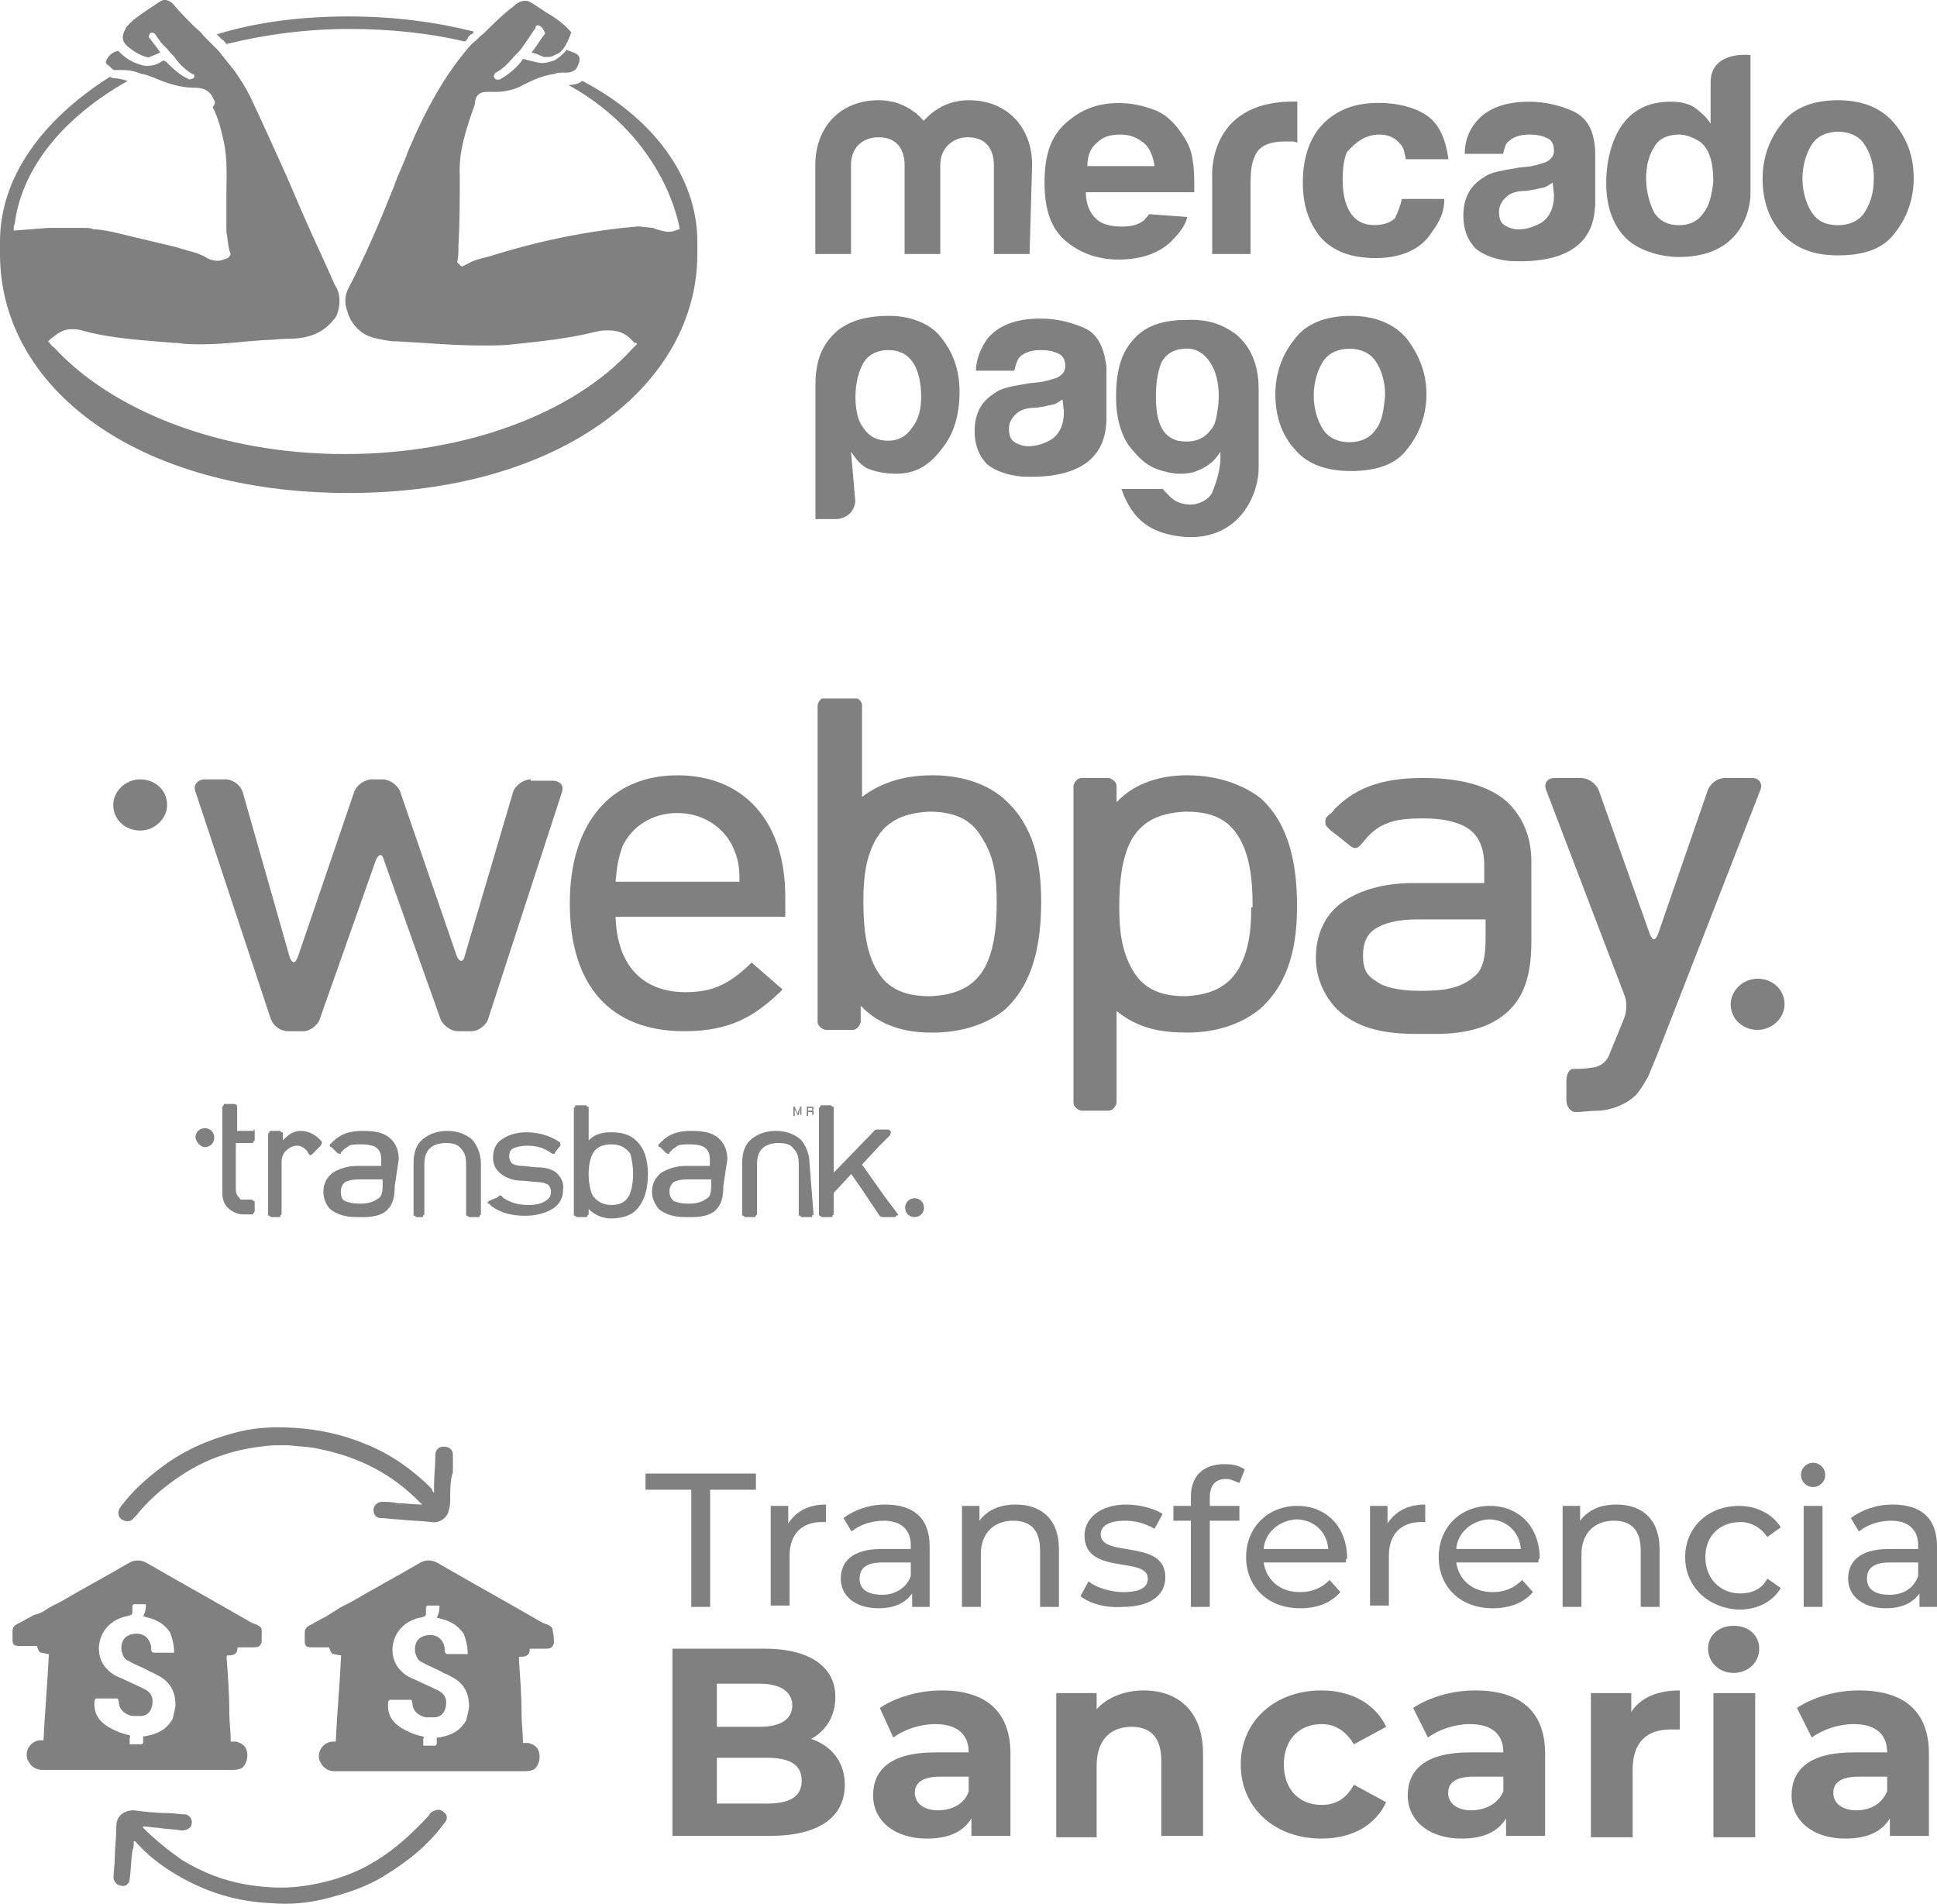 <?xml version="1.0" encoding="utf-8"?>
<!-- Generator: Adobe Illustrator 27.4.0, SVG Export Plug-In . SVG Version: 6.00 Build 0)  -->
<svg version="1.1" id="Capa_1" xmlns="http://www.w3.org/2000/svg" xmlns:xlink="http://www.w3.org/1999/xlink" x="0px" y="0px"
	 viewBox="0 0 143.83 141.33" style="enable-background:new 0 0 143.83 141.33;" xml:space="preserve">
<style type="text/css">
	.st0{fill:#808080;}
	.st1{clip-path:url(#SVGID_00000144331839874134784630000014541399246770136457_);}
</style>
<g>
	<g>
		<path class="st0" d="M19.43,121.9c-0.1,0.3-0.2,0.4-0.6,0.4s-0.8,0-1.1,0c-0.1,0-0.1,0-0.1,0.1c0,0.3-0.2,0.5-0.6,0.5
			c-0.2,0-0.2,0-0.2,0.2c0.1,1.4,0.2,2.7,0.2,4.1c0,0.7,0.1,1.3,0.1,2v0.1c0.1,0,0.3,0,0.4,0c0.4,0.1,0.7,0.3,0.8,0.7
			c0.1,0.4,0,0.9-0.3,1.2c-0.2,0.2-0.7,0.2-0.8,0.2c-2.3,0-4.6,0-7,0c0,0-5.9,0-7.1,0c-0.5,0-0.9-0.3-1.1-0.8
			c-0.2-0.6,0.2-1.3,0.9-1.4c0.1,0,0.2,0,0.3,0c0.1-2.1,0.3-4.3,0.4-6.4c-0.2,0-0.4-0.1-0.6-0.1c-0.2-0.1-0.2-0.3-0.3-0.5
			c-0.4,0-0.8,0-1.3,0c-0.4,0-0.5-0.1-0.5-0.5c0-0.2,0-0.4,0-0.6c0-0.2,0.1-0.4,0.3-0.5c0.4-0.2,0.9-0.5,1.3-0.7
			c0.4-0.1,0.6-0.2,0.9-0.4c0.1-0.1,0.9-0.5,1.1-0.6c1.7-1,3.4-1.9,5.1-2.9c0.4-0.2,0.8-0.2,1.2,0c2.6,1.5,5.3,3,7.9,4.5
			c0.1,0,0.2,0.1,0.3,0.1c0.2,0.1,0.4,0.2,0.4,0.4C19.43,121.3,19.43,121.6,19.43,121.9z M10.83,119.1c-0.3,0-0.6,0-0.9,0l-0.1,0.1
			c0,0.2,0,0.3,0,0.5c0,0.1,0,0.1-0.1,0.2c-0.2,0.1-0.5,0.1-0.7,0.2c-1.8,0.6-2.2,2.8-1,3.9c0.3,0.3,0.7,0.5,1,0.6
			c0.6,0.3,1.1,0.5,1.7,0.8c0.4,0.2,0.6,0.5,0.6,0.9c0,0.6-0.3,1.1-0.9,1.1c-0.2,0-0.4,0-0.6,0c-0.5-0.1-0.9-0.4-1-0.9
			c0-0.1,0-0.3-0.1-0.4c-0.5,0-1.1,0-1.6,0l-0.1,0.1c-0.1,0.9,0.2,1.5,1,2c0.5,0.3,1,0.5,1.5,0.6c0.1,0,0.2,0.1,0.1,0.2
			c0,0.2,0,0.3,0,0.5c0.3,0,0.6,0,0.9,0l0.1-0.1c0-0.1,0-0.3,0-0.4c0-0.1,0-0.1,0.1-0.1c0.2,0,0.4-0.1,0.5-0.1
			c0.7-0.2,1.2-0.5,1.6-1.2c0-0.1,0.2-0.8,0.2-1c0-0.9-0.3-1.6-1.1-2.1c-0.2-0.1-0.5-0.3-0.8-0.4c-0.5-0.3-1.1-0.5-1.6-0.8
			c-0.3-0.1-0.4-0.4-0.5-0.7c-0.1-0.7,0.2-1.2,0.9-1.3s1.2,0.3,1.3,1c0,0.1,0,0.1,0,0.2c0,0.1,0.1,0.2,0.2,0.2c0.4,0,0.9,0,1.3,0
			c0.1,0,0.1,0,0.2,0c0-0.5-0.1-1-0.3-1.5c-0.4-0.6-0.9-0.9-1.6-1.1c-0.1,0-0.3-0.1-0.4-0.1C10.83,119.6,10.83,119.4,10.83,119.1z"
			/>
		<path class="st0" d="M41.13,122c-0.1,0.3-0.2,0.4-0.6,0.4c-0.4,0-0.8,0-1.1,0c-0.1,0-0.1,0-0.1,0.1c0,0.3-0.2,0.5-0.6,0.5
			c-0.2,0-0.2,0-0.2,0.2c0.1,1.4,0.2,2.7,0.2,4.1c0,0.7,0.1,1.3,0.1,2v0.1c0.1,0,0.3,0,0.4,0c0.4,0.1,0.7,0.3,0.8,0.7
			c0.1,0.4,0,0.9-0.3,1.2c-0.2,0.2-0.7,0.2-0.8,0.2c-2.3,0-4.6,0-7,0c0,0-5.9,0-7.1,0c-0.5,0-0.9-0.3-1.1-0.8
			c-0.2-0.6,0.2-1.3,0.9-1.4c0.1,0,0.2,0,0.3,0c0.1-2.1,0.3-4.3,0.4-6.4c-0.2,0-0.4-0.1-0.6-0.1c-0.2-0.1-0.2-0.3-0.3-0.5
			c-0.4,0-0.8,0-1.3,0c-0.4,0-0.5-0.1-0.5-0.5c0-0.2,0-0.4,0-0.6c0-0.2,0.1-0.4,0.3-0.5c0.4-0.2,0.9-0.5,1.3-0.7
			c0.3-0.2,0.5-0.3,0.8-0.5c0.1-0.1,0.9-0.5,1.1-0.6c1.7-1,3.4-1.9,5.1-2.9c0.4-0.2,0.8-0.2,1.2,0c2.6,1.5,5.3,3,7.9,4.5
			c0.1,0,0.2,0.1,0.3,0.1c0.2,0.1,0.4,0.2,0.4,0.4C41.13,121.4,41.13,121.7,41.13,122z M32.63,119.2c-0.3,0-0.6,0-0.9,0l-0.1,0.1
			c0,0.2,0,0.3,0,0.5c0,0.1,0,0.1-0.1,0.2c-0.2,0.1-0.5,0.1-0.7,0.2c-1.8,0.6-2.2,2.8-1,3.9c0.3,0.3,0.7,0.5,1,0.6
			c0.6,0.3,1.1,0.5,1.7,0.8c0.4,0.2,0.6,0.5,0.6,0.9c0,0.6-0.3,1.1-0.9,1.1c-0.2,0-0.4,0-0.6,0c-0.5-0.1-0.9-0.4-1-0.9
			c0-0.1,0-0.3-0.1-0.4c-0.5,0-1.1,0-1.6,0l-0.1,0.1c-0.1,0.9,0.2,1.5,1,2c0.5,0.3,1,0.5,1.5,0.6c0.1,0,0.2,0.1,0.1,0.2
			c0,0.2,0,0.3,0,0.5c0.3,0,0.6,0,0.9,0l0.1-0.1c0-0.1,0-0.3,0-0.4c0-0.1,0-0.1,0.1-0.1c0.2,0,0.4-0.1,0.5-0.1
			c0.7-0.2,1.2-0.5,1.6-1.2c0-0.1,0.2-0.8,0.2-1c0-0.9-0.3-1.6-1.1-2.1c-0.2-0.1-0.5-0.3-0.8-0.4c-0.5-0.3-1.1-0.5-1.6-0.8
			c-0.3-0.1-0.4-0.4-0.5-0.7c-0.1-0.7,0.2-1.2,0.9-1.3c0.7-0.1,1.2,0.3,1.3,1c0,0.1,0,0.1,0,0.2c0,0.1,0.1,0.2,0.2,0.2
			c0.4,0,0.9,0,1.3,0c0.1,0,0.1,0,0.2,0c0-0.5-0.1-1-0.3-1.5c-0.4-0.6-0.9-0.9-1.6-1.1c-0.1,0-0.3-0.1-0.4-0.1
			C32.63,119.7,32.63,119.5,32.63,119.2z"/>
		<path class="st0" d="M9.93,136.7c0,0.3,0,0.5-0.1,0.7c-0.1,0.7-0.1,1.4-0.2,2.1c0,0.3-0.3,0.6-0.6,0.5c-0.3,0-0.6-0.3-0.6-0.6
			c0-0.5,0.1-1,0.1-1.6c0-0.6,0.1-1.3,0.1-1.9c0-0.3,0-0.6,0.1-0.8c0.2-0.5,0.7-0.7,1.2-0.7c0.8,0.1,1.6,0.2,2.4,0.2
			c0.5,0,1,0.1,1.4,0.1c0.3,0,0.6,0.4,0.5,0.7c0,0.3-0.4,0.5-0.7,0.5c-0.6-0.1-1.2-0.1-1.8-0.2c-0.3,0-0.7-0.1-1-0.1h-0.1v0.1
			c0.9,0.9,1.9,1.7,2.9,2.4c1.5,0.9,3,1.5,4.7,1.8c1.2,0.2,2.4,0.3,3.6,0.2c2.1-0.2,4.2-0.8,6-1.9c1.5-0.9,2.8-2.1,4-3.4
			c0.1-0.2,0.2-0.3,0.5-0.4c0.3-0.1,0.5,0,0.7,0.2c0.2,0.2,0.2,0.5,0,0.7c-0.3,0.4-0.6,0.8-0.9,1.1c-1,1.1-2.2,2-3.5,2.8
			c-1.4,0.9-3,1.4-4.6,1.8c-1.3,0.3-2.5,0.4-3.8,0.3c-2.6-0.1-4.9-0.8-7.1-2.1c-1.2-0.7-2.2-1.5-3.1-2.5
			C10.03,136.7,10.03,136.7,9.93,136.7z"/>
		<path class="st0" d="M32.23,110.8c0-0.2,0-0.4,0-0.5c0-0.8,0.1-1.5,0.1-2.3c0-0.3,0.2-0.6,0.6-0.6c0.4,0,0.7,0.2,0.7,0.6
			s0,0.9,0,1.3c-0.2,0.6-0.2,1.2-0.2,1.9c0,0.3,0,0.6-0.1,0.9c-0.1,0.6-0.7,1-1.3,0.9c-0.8-0.1-1.7-0.1-2.5-0.2
			c-0.4,0-0.9-0.1-1.3-0.1c-0.3,0-0.5-0.3-0.5-0.6c0-0.3,0.3-0.6,0.6-0.6c0.4,0,0.8,0,1.2,0.1c0.6,0,1.2,0.1,1.8,0.1
			c0-0.1-0.1-0.1-0.1-0.1c-2-2.1-4.5-3.4-7.4-4c-0.8-0.2-1.6-0.2-2.4-0.3c-0.1,0-0.9,0-1.1,0c-1.3,0.1-2.5,0.3-3.7,0.7
			c-1.3,0.4-2.6,1.1-3.7,1.9c-1,0.7-2,1.6-2.8,2.6c-0.1,0.1-0.1,0.1-0.2,0.2c-0.2,0.3-0.6,0.3-0.9,0.1c-0.3-0.2-0.3-0.6-0.1-0.9
			c0.9-1.2,1.9-2.1,3.1-3c1.6-1.2,3.4-2,5.3-2.5c1.4-0.4,2.9-0.5,4.4-0.4c1.9,0.1,3.7,0.5,5.4,1.2c0.5,0.2,0.9,0.4,1.3,0.6
			c1.3,0.7,2.5,1.6,3.6,2.7C32.13,110.7,32.13,110.8,32.23,110.8z"/>
	</g>
	<g>
		<path class="st0" d="M51.33,110.6h-3.4v-1.2h8.2v1.2h-3.4v8.7h-1.4C51.33,119.3,51.33,110.6,51.33,110.6z"/>
		<path class="st0" d="M61.33,111.7v1.3c-0.1,0-0.2,0-0.3,0c-1.5,0-2.4,0.9-2.4,2.5v3.7h-1.4v-7.4h1.3v1.3
			C59.13,112.2,60.03,111.7,61.33,111.7z"/>
		<path class="st0" d="M69.03,114.8v4.5h-1.3v-1c-0.5,0.7-1.3,1.1-2.5,1.1c-1.7,0-2.8-0.9-2.8-2.2c0-1.2,0.8-2.2,3-2.2h2.2v-0.3
			c0-1.1-0.7-1.8-2-1.8c-0.9,0-1.8,0.3-2.4,0.8l-0.6-1c0.8-0.6,1.9-1,3.1-1C67.83,111.7,69.03,112.7,69.03,114.8z M67.63,117v-1
			h-2.1c-1.3,0-1.7,0.5-1.7,1.2c0,0.8,0.6,1.2,1.7,1.2C66.43,118.4,67.33,117.9,67.63,117z"/>
		<path class="st0" d="M78.63,115v4.3h-1.4v-4.2c0-1.5-0.7-2.2-2-2.2c-1.4,0-2.4,0.9-2.4,2.5v3.9h-1.4v-7.5h1.3v1.1
			c0.6-0.8,1.5-1.2,2.7-1.2C77.33,111.7,78.63,112.8,78.63,115z"/>
		<path class="st0" d="M80.23,118.5l0.6-1.1c0.6,0.5,1.7,0.8,2.6,0.8c1.3,0,1.8-0.4,1.8-1c0-1.7-4.7-0.2-4.7-3.2
			c0-1.3,1.2-2.3,3.1-2.3c1,0,2.1,0.3,2.7,0.7l-0.6,1.1c-0.7-0.4-1.4-0.6-2.2-0.6c-1.2,0-1.8,0.4-1.8,1c0,1.8,4.8,0.3,4.8,3.2
			c0,1.4-1.2,2.2-3.2,2.2C82.03,119.4,80.83,119,80.23,118.5z"/>
		<path class="st0" d="M89.83,111.2v0.6h2.2v1.1h-2.2v6.4h-1.4v-6.4h-1.3v-1.1h1.3v-0.7c0-1.5,0.9-2.4,2.5-2.4
			c0.6,0,1.1,0.1,1.5,0.4l-0.4,1c-0.3-0.1-0.6-0.3-1-0.3C90.23,109.8,89.83,110.3,89.83,111.2z"/>
		<path class="st0" d="M99.93,116h-6.1c0.2,1.3,1.2,2.2,2.7,2.2c0.9,0,1.6-0.3,2.2-0.9l0.8,0.9c-0.7,0.8-1.7,1.2-3,1.2
			c-2.4,0-4-1.6-4-3.8c0-2.2,1.6-3.8,3.8-3.8s3.7,1.6,3.7,3.9C99.93,115.7,99.93,115.9,99.93,116z M93.83,115h4.8
			c-0.1-1.3-1.1-2.2-2.4-2.2C94.93,112.9,93.93,113.8,93.83,115z"/>
		<path class="st0" d="M105.83,111.7v1.3c-0.1,0-0.2,0-0.3,0c-1.5,0-2.4,0.9-2.4,2.5v3.7h-1.4v-7.4h1.3v1.3
			C103.63,112.2,104.53,111.7,105.83,111.7z"/>
		<path class="st0" d="M114.23,116h-6.1c0.2,1.3,1.2,2.2,2.7,2.2c0.9,0,1.6-0.3,2.2-0.9l0.8,0.9c-0.7,0.8-1.7,1.2-3,1.2
			c-2.4,0-4-1.6-4-3.8c0-2.2,1.6-3.8,3.8-3.8s3.7,1.6,3.7,3.9C114.23,115.7,114.23,115.9,114.23,116z M108.13,115h4.8
			c-0.1-1.3-1.1-2.2-2.4-2.2C109.23,112.9,108.23,113.8,108.13,115z"/>
		<path class="st0" d="M123.23,115v4.3h-1.4v-4.2c0-1.5-0.7-2.2-2-2.2c-1.4,0-2.4,0.9-2.4,2.5v3.9h-1.4v-7.5h1.3v1.1
			c0.6-0.8,1.5-1.2,2.7-1.2C121.93,111.7,123.23,112.8,123.23,115z"/>
		<path class="st0" d="M125.13,115.6c0-2.2,1.7-3.8,4-3.8c1.3,0,2.5,0.6,3.1,1.6l-1,0.7c-0.5-0.7-1.2-1.1-2-1.1
			c-1.5,0-2.6,1-2.6,2.6s1.1,2.7,2.6,2.7c0.8,0,1.6-0.3,2-1.1l1,0.7c-0.6,1-1.7,1.6-3.1,1.6C126.83,119.4,125.13,117.8,125.13,115.6
			z"/>
		<path class="st0" d="M133.73,109.5c0-0.5,0.4-0.9,0.9-0.9s0.9,0.4,0.9,0.9s-0.4,0.9-0.9,0.9S133.73,110,133.73,109.5z
			 M133.93,111.8h1.4v7.5h-1.4V111.8z"/>
		<path class="st0" d="M143.83,114.8v4.5h-1.3v-1c-0.5,0.7-1.3,1.1-2.5,1.1c-1.7,0-2.8-0.9-2.8-2.2c0-1.2,0.8-2.2,3-2.2h2.2v-0.3
			c0-1.1-0.7-1.8-2-1.8c-0.9,0-1.8,0.3-2.4,0.8l-0.6-1c0.8-0.6,1.9-1,3.1-1C142.63,111.7,143.83,112.7,143.83,114.8z M142.43,117v-1
			h-2.1c-1.3,0-1.7,0.5-1.7,1.2c0,0.8,0.6,1.2,1.7,1.2C141.33,118.4,142.13,117.9,142.43,117z"/>
		<path class="st0" d="M62.73,132.5c0,2.4-1.9,3.8-5.6,3.8h-7.2v-13.9h6.8c3.5,0,5.3,1.4,5.3,3.6c0,1.4-0.7,2.5-1.8,3.1
			C61.73,129.6,62.73,130.8,62.73,132.5z M53.23,124.9v3.3h3.2c1.6,0,2.4-0.6,2.4-1.6s-0.9-1.6-2.4-1.6h-3.2V124.9z M59.53,132.2
			c0-1.2-0.9-1.7-2.6-1.7h-3.7v3.4h3.7C58.63,133.9,59.53,133.4,59.53,132.2z"/>
		<path class="st0" d="M75.03,130.2v6.1h-2.9V135c-0.6,1-1.7,1.5-3.3,1.5c-2.5,0-4-1.4-4-3.2c0-1.9,1.3-3.2,4.6-3.2h2.5
			c0-1.3-0.8-2.1-2.5-2.1c-1.1,0-2.3,0.4-3.1,1l-1-2.2c1.2-0.8,2.9-1.3,4.6-1.3C73.13,125.5,75.03,127,75.03,130.2z M71.93,133v-1.1
			h-2.1c-1.4,0-1.9,0.5-1.9,1.2c0,0.8,0.7,1.3,1.7,1.3C70.73,134.4,71.63,133.9,71.93,133z"/>
		<path class="st0" d="M89.33,130.2v6.1h-3.1v-5.6c0-1.7-0.8-2.5-2.2-2.5c-1.5,0-2.6,0.9-2.6,2.9v5.3h-3v-10.7h3v1.2
			c0.8-0.9,2.1-1.4,3.5-1.4C87.43,125.5,89.33,127,89.33,130.2z"/>
		<path class="st0" d="M92.13,131c0-3.2,2.5-5.5,6-5.5c2.2,0,4,1,4.8,2.7l-2.4,1.3c-0.6-1-1.4-1.5-2.4-1.5c-1.6,0-2.8,1.1-2.8,3
			c0,1.9,1.2,3,2.8,3c1,0,1.8-0.4,2.4-1.5l2.4,1.3c-0.8,1.7-2.5,2.7-4.8,2.7C94.63,136.5,92.13,134.2,92.13,131z"/>
		<path class="st0" d="M114.73,130.2v6.1h-2.9V135c-0.6,1-1.7,1.5-3.3,1.5c-2.5,0-4-1.4-4-3.2c0-1.9,1.3-3.2,4.6-3.2h2.5
			c0-1.3-0.8-2.1-2.5-2.1c-1.1,0-2.3,0.4-3.1,1l-1.1-2.2c1.2-0.8,2.9-1.3,4.6-1.3C112.83,125.5,114.73,127,114.73,130.2z
			 M111.63,133v-1.1h-2.2c-1.4,0-1.9,0.5-1.9,1.2c0,0.8,0.7,1.3,1.7,1.3C110.33,134.4,111.23,133.9,111.63,133z"/>
		<path class="st0" d="M124.73,125.5v2.9c-0.3,0-0.5,0-0.7,0c-1.7,0-2.8,0.9-2.8,3v5h-3.1v-10.7h3v1.4
			C121.83,126,123.13,125.5,124.73,125.5z"/>
		<path class="st0" d="M126.83,122.4c0-1,0.8-1.7,1.9-1.7c1.1,0,1.9,0.7,1.9,1.7s-0.8,1.8-1.9,1.8
			C127.63,124.2,126.83,123.4,126.83,122.4z M127.23,125.7h3.1v10.7h-3.1V125.7z"/>
		<path class="st0" d="M143.23,130.2v6.1h-2.9V135c-0.6,1-1.7,1.5-3.3,1.5c-2.5,0-4-1.4-4-3.2c0-1.9,1.3-3.2,4.6-3.2h2.5
			c0-1.3-0.8-2.1-2.5-2.1c-1.1,0-2.3,0.4-3.1,1l-1.1-2.2c1.2-0.8,2.9-1.3,4.6-1.3C141.33,125.5,143.23,127,143.23,130.2z
			 M140.13,133v-1.1h-2.1c-1.4,0-1.9,0.5-1.9,1.2c0,0.8,0.7,1.3,1.7,1.3C138.93,134.4,139.73,133.9,140.13,133z"/>
	</g>
</g>
<g>
	<path class="st0" d="M140.67,9.17c-0.92-1.12-2.34-1.73-4.18-1.73c-1.94,0-3.36,0.61-4.18,1.73c-0.92,1.12-1.43,2.55-1.43,4.08
		s0.41,2.96,1.43,4.08c1.02,1.12,2.34,1.63,4.18,1.63c1.94,0,3.36-0.51,4.18-1.63c0.92-1.12,1.43-2.55,1.43-4.08
		S141.69,10.4,140.67,9.17z M138.43,15.8c-0.41,0.61-1.12,0.92-1.94,0.92c-0.92,0-1.53-0.31-1.94-0.92
		c-0.41-0.61-0.71-1.53-0.71-2.55s0.31-1.94,0.71-2.55c0.41-0.61,1.12-0.92,1.94-0.92c0.82,0,1.53,0.31,1.94,0.92
		c0.41,0.61,0.71,1.43,0.71,2.55S138.84,15.19,138.43,15.8z"/>
	<path class="st0" d="M116.82,8.26c-0.92-0.41-2.04-0.71-3.26-0.71c-1.83,0-3.16,0.51-3.98,1.53c-0.51,0.61-0.82,1.43-0.82,2.34
		h2.85c0.1-0.41,0.2-0.82,0.41-0.92c0.31-0.31,0.82-0.51,1.53-0.51c0.61,0,1.02,0.1,1.43,0.31c0.31,0.2,0.41,0.51,0.41,0.92
		c0,0.31-0.2,0.61-0.61,0.82c-0.31,0.1-0.61,0.2-1.12,0.31l-0.92,0.1c-1.12,0.2-2.04,0.31-2.55,0.71c-1.02,0.61-1.53,1.53-1.53,2.85
		c0,1.02,0.31,1.83,0.92,2.45c0.61,0.51,1.53,0.82,2.55,0.92c6.32,0.31,6.22-3.36,6.32-4.08v-4.08
		C118.35,9.58,117.84,8.77,116.82,8.26z M115.39,14.48c0,0.92-0.31,1.63-0.92,2.04c-0.51,0.31-1.12,0.51-1.73,0.51
		c-0.31,0-0.71-0.1-1.02-0.31c-0.31-0.2-0.41-0.51-0.41-1.02c0-0.51,0.31-0.92,0.71-1.22c0.31-0.2,0.71-0.31,1.33-0.31l0.61-0.1
		c0.31-0.1,0.61-0.1,0.82-0.2c0.2-0.1,0.31-0.2,0.51-0.31L115.39,14.48L115.39,14.48z"/>
	<path class="st0" d="M102.45,9.99c0.71,0,1.22,0.31,1.53,0.71c0.31,0.31,0.31,0.71,0.41,1.12h3.16c-0.2-1.53-0.71-2.65-1.63-3.26
		c-0.92-0.61-2.14-0.92-3.57-0.92c-1.73,0-3.06,0.51-4.08,1.53s-1.53,2.55-1.53,4.38c0,1.63,0.41,2.96,1.33,4.08
		c0.92,1.02,2.24,1.53,4.08,1.53s3.36-0.61,4.18-1.94c0.61-0.82,0.92-1.53,0.92-2.45h-3.16c-0.1,0.51-0.31,1.02-0.51,1.43
		c-0.31,0.31-0.82,0.51-1.53,0.51c-0.92,0-1.63-0.41-2.04-1.43c-0.2-0.51-0.31-1.12-0.31-1.94c0-0.92,0.1-1.53,0.31-2.04
		C100.71,10.5,101.43,9.99,102.45,9.99z"/>
	<path class="st0" d="M96.02,7.54c-6.42,0-6.01,5.61-6.01,5.61v5.71h2.85v-5.3c0-0.92,0.1-1.53,0.31-1.94
		c0.31-0.82,1.12-1.12,2.34-1.12c0.1,0,0.2,0,0.31,0c0.2,0,0.31,0,0.51,0.1V7.54C96.23,7.54,96.13,7.54,96.02,7.54
		C96.13,7.54,96.02,7.54,96.02,7.54z"/>
	<path class="st0" d="M85.32,15.9c-0.1,0.2-0.31,0.31-0.31,0.41c-0.51,0.41-1.02,0.51-1.73,0.51c-0.61,0-1.12-0.1-1.53-0.31
		c-0.71-0.41-1.12-1.22-1.12-2.24h8.05c0-0.92,0-1.63-0.1-2.24c-0.1-0.92-0.41-1.53-0.92-2.24c-0.51-0.71-1.12-1.33-1.94-1.63
		s-1.63-0.51-2.65-0.51c-1.63,0-2.85,0.51-3.98,1.53c-1.12,1.02-1.53,2.45-1.53,4.38c0,2.04,0.51,3.47,1.63,4.38
		c1.12,0.92,2.45,1.33,3.87,1.33c1.73,0,3.16-0.51,4.08-1.53c0.51-0.51,0.92-1.12,1.02-1.63L85.32,15.9L85.32,15.9z M81.45,10.6
		c0.41-0.41,0.92-0.61,1.73-0.61c0.71,0,1.22,0.2,1.73,0.61c0.41,0.31,0.71,0.92,0.82,1.73h-4.99
		C80.73,11.52,81.04,10.91,81.45,10.6z"/>
	<path class="st0" d="M76.45,18.86H73.8v-6.63c0-0.61-0.2-2.04-1.94-2.04c-1.12,0-2.04,0.82-2.04,2.04v6.63h-2.65v-6.63
		c0-0.61-0.2-2.04-1.94-2.04c-1.22,0-2.04,0.82-2.04,2.04v6.63h-2.65v-6.63c0-2.75,1.83-4.79,4.69-4.79c1.43,0,2.55,0.61,3.36,1.53
		c0.82-0.92,1.94-1.53,3.36-1.53c2.85,0,4.69,2.04,4.69,4.79L76.45,18.86L76.45,18.86z"/>
	<path class="st0" d="M129.87,4.08c0,0-2.85-0.31-2.85,2.04v3.06c-0.31-0.51-0.82-0.92-1.22-1.22c-0.51-0.31-1.12-0.41-1.73-0.41
		c-1.53,0-2.65,0.51-3.47,1.53s-1.33,2.65-1.33,4.49c0,1.63,0.41,2.96,1.33,3.98c0.92,1.02,2.65,1.53,4.08,1.53
		c5.3,0,5.3-4.59,5.3-4.59V4.08H129.87z M126.5,15.8c-0.41,0.61-1.02,0.92-1.83,0.92s-1.43-0.31-1.83-0.92
		c-0.31-0.61-0.61-1.53-0.61-2.55c0-0.92,0.2-1.73,0.61-2.34c0.31-0.61,1.02-0.92,1.83-0.92c0.51,0,1.02,0.2,1.53,0.51
		c0.71,0.51,1.02,1.53,1.02,2.96C127.12,14.48,126.91,15.29,126.5,15.8z"/>
	<path class="st0" d="M63.51,37.21c0,0.31-0.2,0.71-0.41,0.92c-0.2,0.2-0.61,0.41-1.02,0.41h-1.53v-9.99c0-1.94,0.61-3.16,1.73-4.08
		c0.71-0.51,1.73-1.02,3.77-1.02c1.43,0,2.96,0.51,3.77,1.53c0.92,1.12,1.43,2.45,1.43,4.08c0,1.73-0.41,3.16-1.33,4.28
		c-0.92,1.22-1.94,1.83-3.36,1.83c-0.71,0-1.33-0.1-1.94-0.31c-0.61-0.2-1.02-0.71-1.43-1.33L63.51,37.21L63.51,37.21z M68.4,29.46
		c0-1.02-0.2-1.94-0.61-2.55c-0.41-0.61-1.02-0.92-1.83-0.92s-1.43,0.31-1.83,0.92c-0.31,0.51-0.61,1.43-0.61,2.55
		c0,1.02,0.2,1.83,0.61,2.34c0.41,0.61,1.02,0.92,1.83,0.92c0.71,0,1.33-0.31,1.73-0.92C68.2,31.19,68.4,30.38,68.4,29.46z"/>
	<path class="st0" d="M90.62,34.25v-0.71c-0.51,0.82-1.12,1.22-2.04,1.53c-0.92,0.2-1.63,0.1-2.55-0.2s-1.53-0.92-2.24-1.83
		c-0.61-0.92-0.92-2.14-0.92-3.57c0-1.73,0.31-3.16,1.22-4.18c0.82-1.02,2.14-1.53,3.87-1.53c1.73-0.1,2.75,0.31,3.77,1.02
		c1.02,0.82,1.73,2.14,1.73,4.08v5.91c0,1.83-1.33,5.3-5.4,5.1c-2.55-0.2-3.98-1.22-4.79-3.57h3.06c0.31,0.31,0.61,0.71,1.02,0.92
		c0.41,0.2,0.92,0.31,1.43,0.2c0.41-0.1,0.92-0.31,1.22-0.82C90.32,35.78,90.52,35.17,90.62,34.25z M85.83,29.46
		c0,1.94,0.51,2.96,1.63,3.26c1.12,0.2,1.94-0.1,2.45-0.82c0.31-0.31,0.41-0.82,0.51-1.53c0.1-0.61,0.1-1.33,0-1.94
		s-0.31-1.22-0.71-1.73c-0.41-0.51-0.92-0.82-1.53-0.82c-0.92,0-1.53,0.31-1.94,1.02C85.93,27.73,85.83,28.54,85.83,29.46z"/>
	<path class="st0" d="M80.53,24.36c-0.92-0.41-2.04-0.71-3.26-0.71c-1.83,0-3.16,0.51-3.98,1.53c-0.41,0.61-0.82,1.43-0.82,2.34
		h2.85c0.1-0.41,0.2-0.82,0.41-1.02c0.31-0.31,0.82-0.51,1.53-0.51c0.61,0,1.02,0.1,1.43,0.31c0.31,0.2,0.41,0.51,0.41,0.92
		c0,0.31-0.2,0.61-0.61,0.82c-0.31,0.1-0.61,0.2-1.12,0.31l-0.92,0.1c-1.12,0.2-2.04,0.31-2.55,0.71c-1.02,0.61-1.53,1.53-1.53,2.85
		c0,1.02,0.31,1.83,0.92,2.45c0.61,0.51,1.53,0.82,2.55,0.92c6.32,0.31,6.22-3.36,6.32-4.08v-4.08
		C81.96,25.69,81.45,24.77,80.53,24.36z M79,30.58c0,0.92-0.31,1.63-0.92,2.04c-0.51,0.31-1.12,0.51-1.73,0.51
		c-0.31,0-0.71-0.1-1.02-0.31c-0.31-0.2-0.41-0.51-0.41-1.02s0.31-0.92,0.71-1.22c0.31-0.2,0.71-0.31,1.33-0.31l0.61-0.1
		c0.31-0.1,0.61-0.1,0.82-0.2c0.2-0.1,0.31-0.2,0.51-0.31L79,30.58L79,30.58z"/>
	<path class="st0" d="M104.49,25.18c-0.92-1.12-2.34-1.73-4.18-1.73c-1.94,0-3.36,0.61-4.18,1.73c-0.92,1.12-1.43,2.55-1.43,4.08
		s0.41,2.96,1.43,4.08c0.92,1.12,2.34,1.63,4.18,1.63c1.94,0,3.36-0.51,4.18-1.63c0.92-1.12,1.43-2.55,1.43-4.08
		S105.4,26.4,104.49,25.18z M102.14,31.91c-0.41,0.61-1.12,0.92-1.94,0.92s-1.53-0.31-1.94-0.92c-0.41-0.61-0.71-1.53-0.71-2.55
		s0.31-1.94,0.71-2.55c0.41-0.61,1.12-0.92,1.94-0.92s1.53,0.31,1.94,0.92c0.41,0.61,0.71,1.43,0.71,2.55
		C102.75,30.38,102.65,31.29,102.14,31.91z"/>
	<path class="st0" d="M35.17,2.34c-2.85-0.71-5.91-1.12-9.28-1.12c-3.47,0-6.83,0.41-9.79,1.33l0.41,0.41c0.1,0,0.2,0.2,0.31,0.31
		c2.85-0.71,6.01-1.12,9.07-1.12s6.01,0.31,8.56,0.92h0.1c0.1-0.1,0.2-0.2,0.2-0.31l0.2-0.2C35.07,2.55,35.17,2.45,35.17,2.34
		L35.17,2.34z"/>
	<path class="st0" d="M51.78,17.94v0.92c0,9.68-10.09,17.74-25.89,17.74S0,28.75,0,18.86v-0.92c0-4.79,3.16-9.07,8.15-12.23
		c0.1,0,0.2,0.1,0.31,0.1c0.31,0,0.71,0.1,1.02,0.2c-4.69,2.65-7.75,6.32-8.36,10.4c0,0.2-0.1,0.31-0.1,0.51c0,0.1,0,0.1,0,0.2
		l2.55-0.2H5.1c0.41,0,0.92,0,1.22,0c0.2,0,0.41,0,0.61,0.1c0.41,0,0.92,0.1,1.43,0.2l4.69,1.12c0.61,0.2,1.12,0.31,1.73,0.51
		c0.1,0.1,0.31,0.1,0.41,0.2c0.31,0.2,0.61,0.31,1.02,0.31c0.2,0,0.41-0.1,0.71-0.2c0.1-0.1,0.2-0.2,0.2-0.31
		c-0.2-0.51-0.2-1.12-0.31-1.63v-2.65c0-1.33,0.1-2.75-0.2-4.08c-0.2-0.92-0.41-1.73-0.82-2.55c0.2-0.2,0.2-0.41,0.1-0.51
		c-0.31-0.82-0.92-0.92-1.53-0.92c-0.92,0-1.94-0.31-2.85-0.71c-0.31-0.1-0.71-0.31-1.02-0.31C10.09,5.3,9.58,5.2,9.17,5.2
		c-0.2,0-0.41,0-0.61,0h-0.1c-0.2-0.1-0.31-0.31-0.51-0.41c0,0-0.1-0.1-0.1-0.2c0.2-0.51,0.51-0.71,0.92-0.82l0.1,0.1
		c0.31,0.31,0.71,0.61,1.22,0.82c0.31,0.1,0.51,0.2,0.82,0.2c0.41,0,0.82-0.1,1.22-0.41l0.2,0.1c0.41,0.41,0.92,0.92,1.53,1.22
		c0.1,0,0.1,0.1,0.2,0.1c0.1,0,0.31-0.1,0.31-0.1c0.1-0.1,0.1-0.31-0.1-0.31c-0.51-0.31-0.92-0.71-1.22-1.12
		c-0.2-0.31-0.41-0.41-0.61-0.71c-0.1-0.1-0.2-0.2-0.31-0.31c-0.2-0.2-0.41-0.51-0.61-0.82c0,0-0.1-0.1-0.2-0.1s-0.2,0-0.2,0.1
		c-0.1,0.1-0.1,0.31,0,0.31c0.2,0.31,0.41,0.51,0.61,0.82c0.1,0.1,0.1,0.2,0.2,0.2c-0.31,0.2-0.71,0.31-0.92,0.41
		c-0.41-0.1-0.92-0.31-1.53-0.82c-0.61-0.51-0.31-1.02-0.1-1.43c0.41-0.51,1.02-0.92,1.63-1.33c0.31-0.2,0.61-0.41,0.92-0.61
		c0,0,0.2-0.1,0.31-0.1s0.41,0.1,0.61,0.31c0.41,0.51,1.02,1.12,1.53,1.63c0.31,0.31,0.51,0.41,0.71,0.71
		c0.31,0.31,0.41,0.41,0.71,0.71c0.1,0.1,0.2,0.2,0.31,0.31c0,0,0,0,0.1,0.1l1.22,1.53l0,0c0.41,0.61,0.82,1.22,1.12,1.83
		c0.92,1.94,1.83,3.98,2.75,6.01c0.31,0.71,0.61,1.43,0.92,2.14c0.61,1.43,1.22,2.75,1.83,4.08l0.82,1.83c0.71,1.02,0.1,2.45,0,2.45
		c-0.92,1.22-2.14,1.53-3.47,1.53c-0.61,0-1.22,0.1-1.83,0.1c-1.53,0.1-2.96,0.31-4.59,0.31c-0.61,0-1.22,0-1.83-0.1h-0.2
		c-2.24-0.2-4.69-0.31-6.83-0.92c-0.31-0.1-0.61-0.1-0.82-0.1c-0.61,0-1.02,0.31-1.53,0.71c0,0-0.1,0.1-0.2,0.2c0,0,0,0,0.1,0.1
		c0.1,0.1,0.2,0.31,0.31,0.31c4.28,4.69,12.33,7.95,21.61,7.95c9.07,0,17.02-3.06,21.3-7.75c0.1-0.1,0.2-0.2,0.31-0.31l0.1-0.1
		c0-0.1-0.1-0.1-0.2-0.1c-0.51-0.61-1.02-0.92-1.94-0.92c-0.31,0-0.51,0-0.92,0.1c-2.04,0.51-4.08,0.71-6.01,0.92
		c-0.82,0.1-1.53,0.1-2.45,0.1c-2.14,0-4.18-0.2-6.32-0.31h-0.31c-0.71-0.1-1.33-0.2-1.83-0.41c-0.71-0.31-1.33-1.02-1.53-1.83
		c-0.2-0.51-0.2-1.02,0-1.53c1.43-2.75,2.45-5.2,3.47-7.75c0.31-0.92,0.71-1.63,1.02-2.55c1.33-3.16,2.85-5.91,4.79-8.05
		c0.31-0.2,0.51-0.51,0.82-0.71c0.71-0.71,1.43-1.43,2.24-2.04c0.31-0.31,0.61-0.41,0.92-0.41c0.2,0,0.31,0.1,0.51,0.2
		c0.31,0.2,0.61,0.41,0.92,0.61c0.71,0.41,1.43,0.92,1.94,1.53c-0.31,0.92-0.71,1.53-1.12,1.63c-0.2,0.1-0.31,0.2-0.61,0.2
		c-0.1,0-0.2,0-0.31,0c-0.31-0.1-0.61-0.31-0.92-0.31c0.41-0.51,0.61-0.92,1.02-1.43c-0.1-0.31-0.2-0.41-0.31-0.51
		c0,0-0.1-0.1-0.2-0.1c-0.1,0-0.2,0-0.2,0.2c-0.31,0.41-0.61,0.92-0.92,1.33c-0.2,0.31-0.31,0.41-0.61,0.71
		C37.82,4.59,37.41,5.1,36.8,5.4c-0.1,0.1-0.2,0.31-0.1,0.31c0,0.1,0.1,0.2,0.2,0.2c0.1,0,0.1,0,0.2,0
		c0.71-0.41,1.33-0.92,1.73-1.53c0.2,0,0.31,0.1,0.41,0.1l0,0c0.41,0.1,0.82,0.2,1.02,0.2c0.31,0,0.61-0.1,0.92-0.2l0,0
		c0.31-0.2,0.61-0.41,0.92-0.82c0,0.1,0.1,0.1,0.1,0.1c0.61,0.2,0.92,0.31,0.82,0.82c-0.1,0.31-0.2,0.51-0.31,0.61
		c-0.2,0.1-0.31,0.2-0.61,0.2c-0.1,0-0.2,0-0.31,0c-0.2,0-0.41,0-0.61,0.1c-0.82,0.1-1.53,0.41-2.34,0.82
		c-0.51,0.31-1.33,0.51-1.94,0.51c-0.1,0-0.2,0-0.31,0c-0.2,0-0.31,0-0.41,0c-0.61,0-0.92,0.31-0.92,0.92
		c-0.61,1.73-1.22,3.47-1.12,5.3c0,1.73,0,3.47-0.1,5.2c0,0.41,0,0.92-0.1,1.22l0.31,0.31h0.1c0.2-0.1,0.41-0.2,0.61-0.31
		c0.41-0.2,0.92-0.31,1.33-0.41c3.87-1.22,7.54-1.94,11.11-2.24l1.02,0.1c0.1,0,0.2,0.1,0.31,0.1c0.31,0.1,0.61,0.2,0.92,0.2
		c0.31,0,0.51-0.1,0.82-0.2c0,0-0.92-6.63-8.26-10.7c0.41,0,0.82-0.1,1.02-0.31C48.52,8.77,51.78,13.15,51.78,17.94z"/>
</g>
<g>
	<g>
		<defs>
			<rect id="SVGID_1_" x="8.41" y="51.86" width="124.1" height="39.4"/>
		</defs>
		<clipPath id="SVGID_00000091713684370676824780000011400612222121761925_">
			<use xlink:href="#SVGID_1_"  style="overflow:visible;"/>
		</clipPath>
		<g style="clip-path:url(#SVGID_00000091713684370676824780000011400612222121761925_);">
			<path class="st0" d="M15.21,85.16c0.4,0,0.7-0.3,0.7-0.7s-0.3-0.7-0.7-0.7c-0.4,0-0.7,0.3-0.7,0.7
				C14.61,84.86,14.91,85.16,15.21,85.16z"/>
			<path class="st0" d="M67.91,90.36c0.4,0,0.7-0.3,0.7-0.7s-0.3-0.7-0.7-0.7c-0.4,0-0.7,0.3-0.7,0.7S67.51,90.36,67.91,90.36z"/>
			<path class="st0" d="M35.71,86.36L35.71,86.36c0-0.7-0.3-1.4-0.7-1.8l0,0l0,0l0,0c-0.5-0.4-1.1-0.6-1.8-0.6l0,0l0,0l0,0l0,0l0,0
				l0,0l0,0l0,0l0,0l0,0c-0.7,0-1.3,0.2-1.8,0.6l0,0l0,0c-0.5,0.4-0.7,1-0.7,1.8l0,0l0,0v3.8c0,0.1,0,0.1,0.1,0.1l0.1,0.1h0.4
				c0.1,0,0.1,0,0.1-0.1l0.1-0.1v-3.7c0-0.5,0.1-0.9,0.4-1.2c0.2-0.2,0.6-0.4,1.2-0.4c0.5,0,0.9,0.1,1.1,0.4
				c0.3,0.3,0.4,0.6,0.4,1.2v3.7c0,0.1,0,0.1,0.1,0.1l0.1,0.1h0.7c0.1,0,0.1,0,0.1-0.1l0.1-0.1L35.71,86.36z"/>
			<path class="st0" d="M60.11,86.36L60.11,86.36c0-0.7-0.3-1.4-0.7-1.8l0,0l0,0l0,0c-0.5-0.4-1.1-0.6-1.8-0.6l0,0l0,0l0,0l0,0l0,0
				l0,0l0,0l0,0l0,0l0,0c-0.7,0-1.3,0.2-1.8,0.6l0,0l0,0c-0.5,0.4-0.7,1-0.7,1.8l0,0l0,0v3.8c0,0.1,0,0.1,0.1,0.1l0.1,0.1h0.7
				c0.1,0,0.1,0,0.1-0.1l0.1-0.1v-3.7c0-0.5,0.1-0.9,0.4-1.2c0.2-0.2,0.6-0.4,1.2-0.4c0.5,0,0.9,0.1,1.1,0.4
				c0.3,0.3,0.4,0.6,0.4,1.2v3.7c0,0.1,0,0.1,0.1,0.1l0.1,0.1h0.7c0.1,0,0.1,0,0.1-0.1l0.1-0.1L60.11,86.36z"/>
			<path class="st0" d="M47.01,87.16L47.01,87.16L47.01,87.16L47.01,87.16c0,0.6-0.1,1.2-0.3,1.6s-0.6,0.7-1.3,0.7l0,0l0,0
				c-0.7,0-1.1-0.3-1.4-0.7c-0.2-0.4-0.3-1-0.3-1.6l0,0c0-0.6,0.1-1.1,0.3-1.5s0.6-0.7,1.4-0.7l0,0l0,0l0,0c0.7,0,1.1,0.3,1.4,0.7
				C46.91,86.06,47.01,86.56,47.01,87.16L47.01,87.16z M47.21,84.66L47.21,84.66c-0.4-0.4-1-0.6-1.8-0.6l0,0c-0.6,0-1.2,0.1-1.7,0.6
				l0,0v-0.4l0,0v-2c0-0.1,0-0.1-0.1-0.1l-0.1-0.1h-0.7c-0.1,0-0.1,0-0.1,0.1l-0.1,0.1v2l0,0v4l0,0v1.9c0,0.1,0,0.1,0.1,0.1l0.1,0.1
				h0.7c0.1,0,0.1,0,0.1-0.1l0.1-0.1v-0.4c0.5,0.5,1.1,0.7,1.7,0.7l0,0c0.7,0,1.4-0.2,1.8-0.6c0.7-0.7,0.9-1.7,0.9-2.7
				C48.11,86.26,47.91,85.26,47.21,84.66z"/>
			<path class="st0" d="M28.41,88.06c0,0.5-0.1,0.8-0.3,0.9c-0.4,0.3-0.8,0.4-1.4,0.4l0,0l0,0c-0.5,0-0.9-0.1-1.1-0.2
				s-0.3-0.3-0.3-0.7l0,0c0-0.3,0.1-0.5,0.3-0.7c0.2-0.1,0.5-0.2,1.1-0.2l0,0h1.7V88.06z M29.61,86.06L29.61,86.06
				c0-0.6-0.2-1.2-0.7-1.6s-1.1-0.5-2-0.5l0,0l0,0c-0.9,0-1.6,0.2-2.2,0.8l0,0l0,0l-0.1,0.1l0,0l-0.1,0.1c0,0-0.1,0.1,0,0.1
				c0,0.1,0,0.1,0.1,0.1l0,0l0,0l0.1,0.1l0.3,0.3c0,0,0.1,0.1,0.2,0.1s0.1,0,0.1-0.1l0.2-0.2l0,0c0.1-0.1,0.3-0.2,0.4-0.3
				c0.2-0.1,0.5-0.1,0.9-0.1l0,0l0,0c0.6,0,1,0.1,1.2,0.3c0.2,0.2,0.3,0.4,0.3,0.9l0,0v0.4h-1.8c-0.7,0-1.3,0.2-1.8,0.5
				c-0.4,0.3-0.7,0.8-0.7,1.4l0,0c0,0.5,0.2,1,0.5,1.3c0.5,0.4,1.1,0.6,2,0.6l0,0h0.5c0.8,0,1.5-0.2,1.8-0.6c0.4-0.4,0.5-1,0.5-1.7
				L29.61,86.06L29.61,86.06z"/>
			<path class="st0" d="M49.71,88.46L49.71,88.46c0-0.3,0.1-0.5,0.3-0.7c0.2-0.1,0.5-0.2,1.1-0.2l0,0h1.7v0.5c0,0.5-0.1,0.8-0.3,0.9
				c-0.4,0.3-0.8,0.4-1.4,0.4l0,0l0,0c-0.5,0-0.9-0.1-1.1-0.2C49.81,88.96,49.71,88.76,49.71,88.46z M54.01,86.06L54.01,86.06
				c0-0.6-0.2-1.2-0.7-1.6s-1.1-0.5-2-0.5l0,0l0,0c-0.9,0-1.6,0.2-2.2,0.8l0,0l0,0l-0.1,0.1l0,0l-0.1,0.1c0,0-0.1,0.1,0,0.1
				c0,0.1,0,0.1,0.1,0.1l0,0l0,0l0.1,0.1l0.3,0.3c0,0,0.1,0.1,0.2,0.1c0.1,0,0.1,0,0.1-0.1l0.2-0.2l0,0c0.1-0.1,0.3-0.2,0.4-0.3
				c0.2-0.1,0.5-0.1,0.9-0.1l0,0l0,0c0.6,0,1,0.1,1.2,0.3c0.2,0.2,0.3,0.4,0.3,0.9l0,0v0.4h-1.8c-0.7,0-1.3,0.2-1.8,0.5
				c-0.4,0.3-0.7,0.8-0.7,1.4l0,0c0,0.5,0.2,0.9,0.5,1.3c0.5,0.4,1.1,0.6,2,0.6l0,0h0.5c0.8,0,1.5-0.2,1.8-0.6
				c0.4-0.4,0.5-1,0.5-1.7L54.01,86.06L54.01,86.06z"/>
			<path class="st0" d="M18.81,83.96h-1.2v-1.2l0,0v-0.6c0-0.1-0.1-0.2-0.2-0.2h-0.7c-0.1,0-0.1,0-0.1,0.1l-0.1,0.1v1l0,0v5.4
				c0,0.4,0.1,0.8,0.4,1.1c0.3,0.3,0.7,0.5,1.2,0.5l0,0h0.3l0,0h0.3c0.1,0,0.1,0,0.1-0.1l0.1-0.1v-0.7c0-0.1,0-0.1-0.1-0.1l-0.1-0.1
				h-0.5c-0.1,0-0.2,0-0.3,0c0,0-0.1,0-0.1-0.1c0,0,0,0-0.1-0.1s-0.2-0.3-0.2-0.5v-3.5h1.2c0.1,0,0.1,0,0.1-0.1l0.1-0.1v-0.7
				c0-0.1,0-0.1-0.1-0.1C18.91,84.06,18.81,83.96,18.81,83.96z"/>
			<path class="st0" d="M23.91,84.76L23.91,84.76C23.81,84.76,23.81,84.66,23.91,84.76l-0.1-0.1l0,0l-0.1-0.1l0,0l0,0
				c-0.4-0.4-0.9-0.6-1.4-0.6l0,0c-0.4,0-0.8,0.2-1.1,0.5l-0.2,0.2v-0.1v-0.4c0-0.1,0-0.1-0.1-0.1l-0.1-0.1h-0.7
				c-0.1,0-0.1,0-0.1,0.1l-0.1,0.1v0.4v5.6c0,0.1,0,0.1,0.1,0.1l0.1,0.1h0.1l0,0h0.4l0,0h0.1c0.1,0,0.1,0,0.1-0.1l0.1-0.1v-0.1l0,0
				v-3.5l0,0v-0.3c0-0.3,0.1-0.6,0.3-0.8c0.2-0.2,0.5-0.4,0.8-0.4c0.2,0,0.3,0,0.4,0.1c0.1,0,0.2,0.1,0.4,0.3l0,0l0.1,0.2l0.1,0.1
				c0.1,0,0.1,0,0.2-0.1l0.5-0.5l0.1-0.1C23.91,84.86,23.91,84.86,23.91,84.76z"/>
			<path class="st0" d="M41.31,87.06C41.21,87.06,41.21,87.06,41.31,87.06L41.31,87.06c-0.4-0.3-0.9-0.4-1.5-0.4l-1-0.1
				c-0.4,0-0.7-0.1-0.8-0.2s-0.2-0.3-0.2-0.5l0,0l0,0l0,0c0-0.3,0.1-0.5,0.3-0.6s0.6-0.2,1-0.2l0,0l0,0c0.6,0,1.1,0.1,1.6,0.4l0,0
				l0.3,0.2h0.1c0.1,0,0.1,0,0.1-0.1l0.4-0.5v-0.1v-0.1c0,0,0,0-0.1-0.1l0,0c-0.6-0.4-1.5-0.7-2.4-0.7c-0.7,0-1.4,0.2-1.8,0.5
				c-0.5,0.3-0.7,0.8-0.7,1.4l0,0l0,0l0,0c0,0.5,0.2,0.9,0.6,1.2c0.4,0.3,0.9,0.5,1.6,0.5l1.1,0.1c0.4,0,0.6,0.1,0.8,0.2
				c0.1,0.1,0.2,0.3,0.2,0.5l0,0l0,0c0,0.3-0.1,0.5-0.4,0.7c-0.3,0.2-0.7,0.3-1.3,0.3l0,0l0,0l0,0c-0.8,0-1.3-0.2-1.8-0.5l-0.2-0.2
				h-0.1c-0.1,0-0.1,0-0.1,0.1l-0.7,0.3l-0.1,0.1c0,0.1,0,0.1,0.1,0.1l0.2,0.2l0,0l0,0l0,0l0,0c0.7,0.5,1.5,0.7,2.5,0.7l0,0
				c0.8,0,1.5-0.2,2-0.5c0.5-0.3,0.8-0.8,0.8-1.4l0,0C41.91,87.76,41.61,87.36,41.31,87.06z"/>
			<path class="st0" d="M66.61,90.06l-0.9-1.2l-1.7-2.4l1.3-1.4l0.8-0.8v-0.1c0.1-0.1,0-0.2,0-0.2l-0.1-0.1h-0.9
				c-0.1,0-0.1,0-0.2,0.1l0,0l-3,3.1v-2.6v-2.2c0-0.1,0-0.1-0.1-0.1l-0.1-0.1h-0.7c-0.1,0-0.1,0-0.1,0.1l-0.1,0.1v2.3v5.6
				c0,0.1,0,0.1,0.1,0.1l0.1,0.1h0.7c0.1,0,0.1,0,0.1-0.1l0.1-0.1v-1.6l1.3-1.4l0.9,1.3l0,0l1.2,1.8c0,0,0.1,0.1,0.2,0.1h0.9
				c0.1,0,0.1,0,0.1-0.1C66.71,90.26,66.71,90.16,66.61,90.06z"/>
			<path class="st0" d="M58.91,82.16h0.1l0.2,0.5l0.2-0.5h0.1v0.6h-0.1v-0.4c0,0,0,0,0-0.1v-0.1l-0.1,0.6h-0.1L58.91,82.16l0.1,0.1
				v0.1v0.1v0.4h-0.1V82.16z"/>
			<path class="st0" d="M60.21,82.46L60.21,82.46c0.1,0,0.1-0.1,0.1-0.1v-0.1c0,0,0,0-0.1,0h-0.2v0.2H60.21z M59.91,82.16h0.3h0.1
				c0.1,0,0.1,0.1,0.1,0.1v0.1c0,0,0,0-0.1,0.1c0,0,0,0,0.1,0c0,0,0,0,0,0.1v0.1c0,0,0,0,0,0.1l0,0l0,0h-0.1l0,0l0,0v-0.1v-0.1
				c0,0,0,0-0.1,0h-0.2v0.3h-0.1C59.91,82.86,59.91,82.16,59.91,82.16z"/>
			<path class="st0" d="M59.71,82.76L59.71,82.76C59.71,82.66,59.71,82.66,59.71,82.76C59.71,82.66,59.71,82.66,59.71,82.76
				L59.71,82.76z"/>
			<path class="st0" d="M60.61,82.76C60.51,82.76,60.51,82.76,60.61,82.76C60.51,82.66,60.51,82.66,60.61,82.76
				C60.61,82.66,60.61,82.66,60.61,82.76L60.61,82.76L60.61,82.76z"/>
			<path class="st0" d="M74.01,66.96L74.01,66.96L74.01,66.96L74.01,66.96c0,1.9-0.2,3.6-0.9,4.9c-0.7,1.2-1.8,2-4,2.1
				c0,0,0,0-0.1,0l0,0c-2.2,0-3.3-0.8-4-2.1s-0.9-3-0.9-4.9v-0.1c0-1.8,0.2-3.2,0.9-4.5c0.7-1.2,1.8-2,4-2.1l0,0l0,0l0,0
				c2.2,0,3.3,0.8,4,2.1C73.81,63.66,74.01,65.06,74.01,66.96L74.01,66.96z M74.61,59.36C74.61,59.26,74.61,59.26,74.61,59.36
				c-1.2-1.1-3.1-1.8-5.3-1.8h-0.1c-1.8,0-3.6,0.4-5.2,1.6l0,0v-1.1l0,0v-5.7c0-0.2-0.1-0.3-0.2-0.4s-0.3-0.2-0.4-0.2h-2.1
				c-0.2,0-0.3,0.1-0.4,0.2s-0.2,0.3-0.2,0.4v5.7l0,0v12.1l0,0v5.7c0,0.2,0.1,0.3,0.2,0.4c0.1,0.1,0.3,0.2,0.4,0.2h2
				c0.2,0,0.3-0.1,0.4-0.2c0.1-0.1,0.2-0.3,0.2-0.4v-1.2c1.4,1.5,3.3,2,5.2,2h0.2c2.2,0,4.1-0.7,5.3-1.7c2.2-2,2.7-5.1,2.7-8
				C77.31,64.06,76.81,61.36,74.61,59.36z"/>
			<path class="st0" d="M92.91,67.36c0,1.8-0.2,3.2-0.9,4.5c-0.7,1.2-1.8,2-4,2.1l0,0l0,0l0,0c-2.2,0-3.3-0.8-4-2.1
				s-0.9-2.7-0.9-4.5v-0.1c0-1.8,0.2-3.6,0.9-4.9c0.7-1.2,1.8-2,4-2.1l0,0h0.1c2.2,0,3.3,0.8,4,2.1s0.9,3,0.9,4.8l0,0v0.2H92.91
				L92.91,67.36z M93.61,74.86c2.2-2,2.7-4.8,2.7-7.6c0-2.9-0.5-6-2.7-8c-1.3-1-3.2-1.7-5.4-1.7h-0.1c-1.8,0-3.8,0.5-5.2,2v-1.2
				c0-0.2-0.1-0.3-0.2-0.4s-0.3-0.2-0.4-0.2h-2c-0.2,0-0.3,0.1-0.4,0.2s-0.2,0.3-0.2,0.4v5.7l0,0v12.1l0,0v5.7
				c0,0.2,0.1,0.3,0.2,0.4c0.1,0.1,0.3,0.2,0.4,0.2h2c0.2,0,0.3-0.1,0.4-0.2c0.1-0.1,0.2-0.3,0.2-0.4v-5.7l0,0v-1.1l0,0
				c1.6,1.3,3.3,1.6,5.2,1.6h0.1C90.41,76.66,92.31,75.96,93.61,74.86C93.51,74.96,93.61,74.96,93.61,74.86z"/>
			<path class="st0" d="M123.11,78.16c-0.2,0.5-0.5,1.2-0.7,1.7c0,0-0.4,0.8-0.9,1.4c-0.5,0.5-1.1,0.8-1.7,1
				c-0.7,0.2-1.1,0.2-1.1,0.2c-0.5,0-1.3,0.1-1.7,0.1c-0.4,0-0.7-0.4-0.7-0.9v-1.4c0-0.5,0.2-0.9,0.5-0.9s0.9,0,1.4-0.1
				c0,0,0.4,0,0.8-0.3c0.4-0.3,0.5-0.7,0.5-0.7c0.2-0.5,0.5-1.2,0.7-1.7l0.4-1c0.2-0.5,0.2-1.3,0-1.7l-5.8-15.2
				c-0.2-0.5,0.1-0.9,0.6-0.9h2c0.5,0,1.1,0.4,1.3,0.9l3.8,10.7c0.2,0.5,0.4,0.5,0.6,0l3.7-10.7c0.2-0.5,0.7-0.9,1.3-0.9h2
				c0.5,0,0.8,0.4,0.6,0.9L123.11,78.16z"/>
			<path class="st0" d="M101.21,70.96L101.21,70.96c0-1,0.3-1.6,0.9-2s1.6-0.7,3.1-0.7l0,0h5.1v1.5c0,1.5-0.3,2.3-0.8,2.7
				c-1.1,1-2.5,1.1-4.1,1.1l0,0l0,0c-1.6,0-2.7-0.3-3.2-0.7C101.51,72.46,101.21,71.96,101.21,70.96z M113.71,63.96L113.71,63.96
				c0-1.9-0.7-3.5-2-4.6c-1.4-1.1-3.4-1.6-6-1.6h-0.1l0,0c-2.7,0-4.8,0.6-6.4,2.2l0,0l-0.1,0.1c-0.1,0.1-0.2,0.3-0.4,0.4l0,0
				l-0.2,0.2c-0.1,0.1-0.1,0.3-0.1,0.4c0,0.2,0.1,0.3,0.2,0.4l0.1,0.1l0.1,0.1l0.4,0.3l1,0.8c0.1,0.1,0.3,0.2,0.4,0.2
				c0.2,0,0.3-0.1,0.4-0.2l0.6-0.7l0,0c0.4-0.4,0.8-0.7,1.3-0.9c0.7-0.3,1.5-0.4,2.8-0.4l0,0l0,0c1.8,0,2.9,0.4,3.5,0.9s1,1.3,1,2.6
				c0,0,0,0,0,0.1v1.2h-5.3c-2.1,0-3.9,0.5-5.2,1.4c-1.3,0.9-2,2.4-2,4.1v0.1c0,1.4,0.6,2.8,1.6,3.8c1.4,1.3,3.2,1.8,5.9,1.8l0,0
				h1.4c2.5,0,4.3-0.6,5.5-1.8c1.2-1.2,1.6-2.9,1.6-5.1L113.71,63.96L113.71,63.96z"/>
			<path class="st0" d="M39.41,57.86c-0.5,0-1.1,0.4-1.3,0.9l-3.6,12.2c-0.1,0.5-0.4,0.5-0.6,0l-4.2-12.2c-0.2-0.5-0.8-0.9-1.3-0.9
				h-0.8c-0.5,0-1.1,0.4-1.3,0.9l-4.2,12.3c-0.2,0.5-0.4,0.5-0.6,0l-3.5-12.3c-0.2-0.5-0.7-0.9-1.3-0.9h-1.5c-0.5,0-0.9,0.4-0.7,0.9
				l5.6,16.9c0.2,0.5,0.7,0.9,1.3,0.9h1.1c0.5,0,1-0.4,1.2-0.8l4.2-11.9c0.2-0.5,0.5-0.5,0.6,0l4.2,11.8c0.2,0.5,0.8,0.9,1.3,0.9h1
				c0.5,0,1-0.4,1.2-0.8l5.5-16.9c0.2-0.5-0.1-0.9-0.7-0.9h-1.6V57.86z"/>
			<path class="st0" d="M58.31,66.56c0-5.6-3.1-9-8-9c-5,0-8,3.6-8,9.5c0,6.1,3,9.5,8.5,9.5c3.4,0,5.2-1.1,7.1-2.9l0.2-0.2l-2.3-2
				l-0.2,0.2c-1.5,1.4-2.7,2-4.7,2c-3.2,0-5.1-2-5.2-5.6h12.6V66.56z M45.71,65.46c0.1-1.2,0.2-1.7,0.5-2.6c0.7-1.5,2.2-2.5,4.1-2.5
				c1.8,0,3.4,1,4.1,2.5c0.4,0.9,0.5,1.4,0.5,2.6C54.91,65.46,45.71,65.46,45.71,65.46z"/>
			<path class="st0" d="M10.41,61.66c1.1,0,2-0.9,2-1.9c0-1.1-0.9-1.9-2-1.9s-2,0.9-2,1.9C8.41,60.86,9.31,61.66,10.41,61.66z"/>
			<path class="st0" d="M130.51,76.46c1.1,0,2-0.9,2-1.9c0-1.1-0.9-1.9-2-1.9s-2,0.9-2,1.9C128.51,75.66,129.41,76.46,130.51,76.46z
				"/>
		</g>
	</g>
</g>
</svg>
